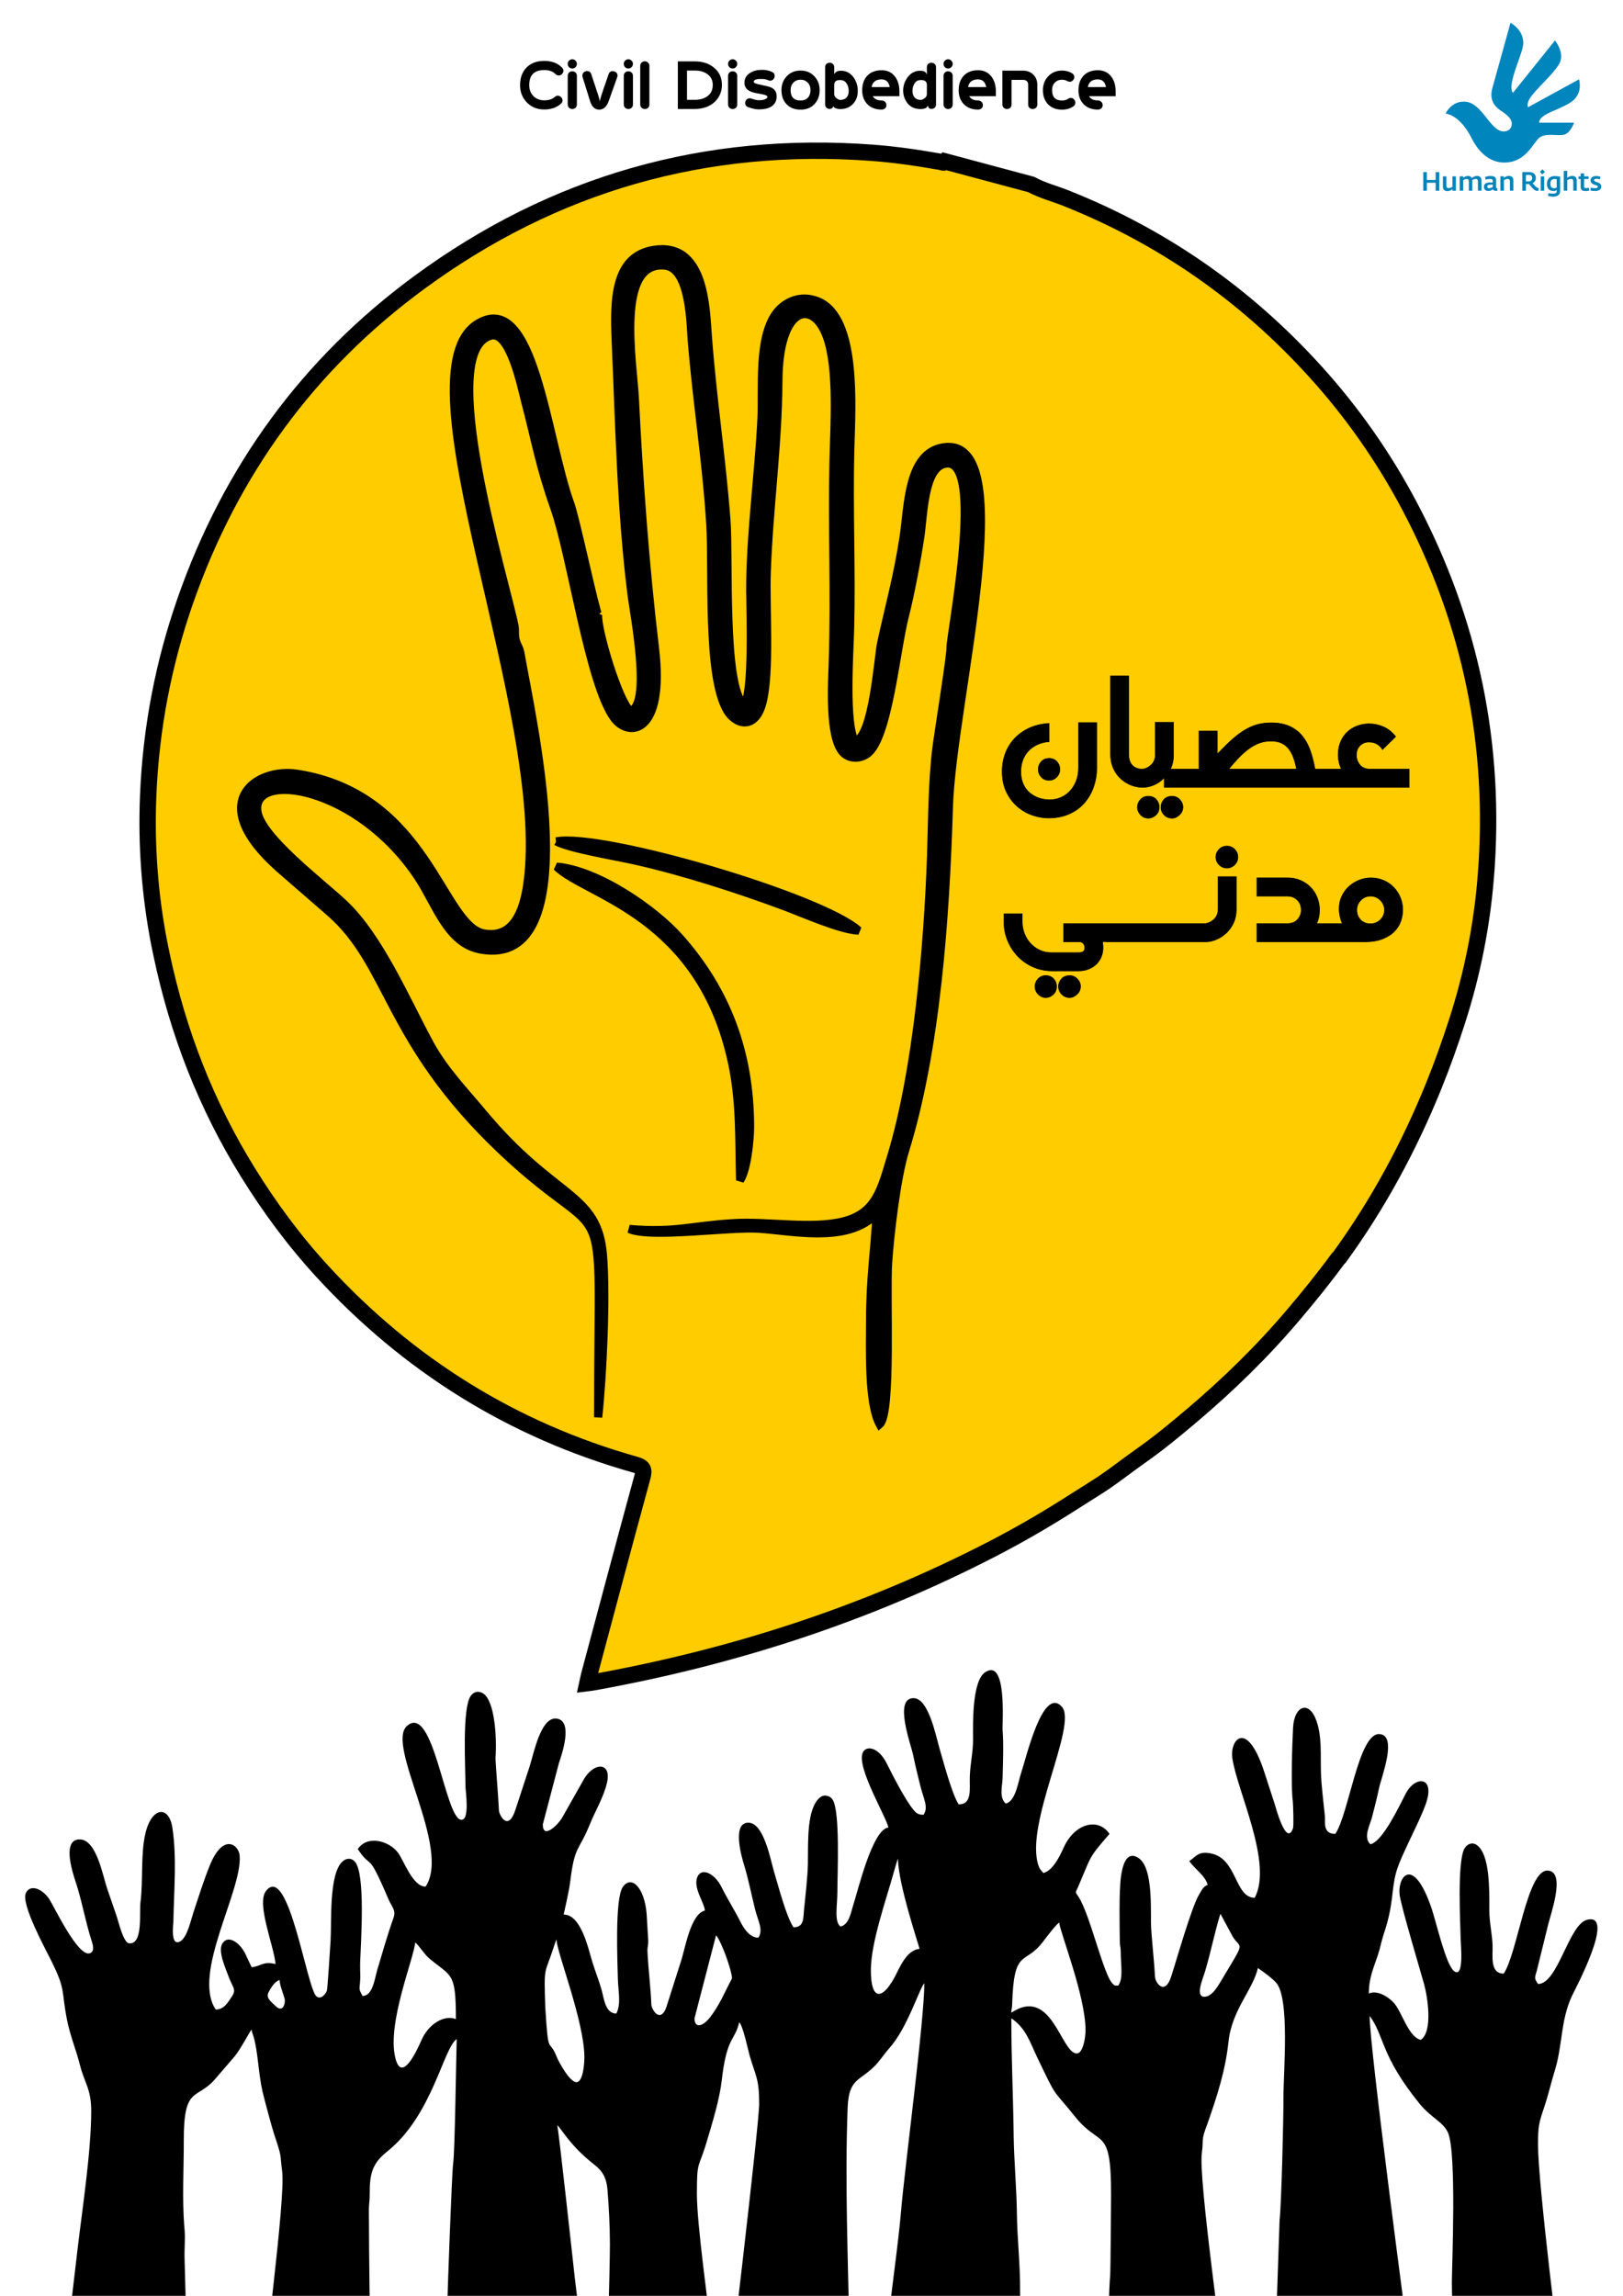 <?xml version="1.0" encoding="UTF-8" standalone="no"?>
<!-- Created with Inkscape (http://www.inkscape.org/) -->

<svg
   xmlns:dc="http://purl.org/dc/elements/1.1/"
   xmlns:cc="http://creativecommons.org/ns#"
   xmlns:rdf="http://www.w3.org/1999/02/22-rdf-syntax-ns#"
   xmlns:svg="http://www.w3.org/2000/svg"
   xmlns="http://www.w3.org/2000/svg"
   xmlns:sodipodi="http://sodipodi.sourceforge.net/DTD/sodipodi-0.dtd"
   xmlns:inkscape="http://www.inkscape.org/namespaces/inkscape"
   version="1.1"
   id="svg18"
   xml:space="preserve"
   width="793.701"
   height="1122.52"
   viewBox="0 0 793.701 1122.52"
   sodipodi:docname="Civil Disobedience.svg"
   inkscape:version="0.92.2 (5c3e80d, 2017-08-06)"><defs
     id="defs22"><linearGradient
       id="a"
       gradientUnits="userSpaceOnUse"
       x1="-967.007"
       y1="1120.174"
       x2="-967.007"
       y2="1304.203"
       gradientTransform="matrix(3.114,0,0,3.114,2789.178,-3349.906)"><stop
         offset="0"
         stop-color="#67974a"
         id="stop2" /><stop
         offset=".495"
         stop-color="#82b750"
         id="stop4" /></linearGradient><path
       d="M125.177 157h367.289v382.594H125.177z"
       id="a-0" /></defs><sodipodi:namedview
     pagecolor="#ffffff"
     bordercolor="#666666"
     borderopacity="1"
     objecttolerance="10"
     gridtolerance="10"
     guidetolerance="10"
     inkscape:pageopacity="0"
     inkscape:pageshadow="2"
     inkscape:window-width="1680"
     inkscape:window-height="987"
     id="namedview20"
     showgrid="false"
     inkscape:zoom="0.59465222"
     inkscape:cx="199.75061"
     inkscape:cy="735.15411"
     inkscape:window-x="1912"
     inkscape:window-y="25"
     inkscape:window-maximized="1"
     inkscape:current-layer="g26" /><path
     d="m 409.113,440.64 h 25.385 v 25.385 h -25.385 z m -7.253,-21.758 h 3.626 v 3.626 h -3.626 v 3.626 h 3.626 v 3.626 h 3.626 v -7.253 h 3.626 v -7.253 h -3.626 v -3.626 h 3.626 v -3.626 h 3.626 v 3.626 h 3.626 v 7.253 h -3.626 v 3.626 h 7.253 v 3.626 h 3.627 v 3.626 h 3.626 v -3.626 h 3.624 v 7.253 h -3.624 v 3.626 h -7.253 v -3.626 h -3.626 v 3.626 h -10.879 v -3.626 h -3.626 v -3.626 h -3.626 v -3.626 h -3.626 v -3.626 h 3.626 v -3.626 h -7.253 v 7.253 h -3.627 v 3.626 H 380.101 v 3.626 h 7.253 v 3.626 h 3.626 v -3.626 h 3.627 v -3.626 h 3.626 v 7.253 h 7.253 v 14.506 h -3.626 v 3.626 h 3.626 v 3.626 h -3.626 v 3.626 h 3.626 v 3.626 h -7.253 v -7.253 h 3.626 v -3.626 h -3.626 v -3.626 h 3.626 v -3.626 h -3.626 v -3.626 -3.626 h 3.626 v 3.626 h -3.626 -3.626 v -3.626 h -3.627 v 10.879 h 3.627 v 14.506 h -3.627 v -3.626 h -3.626 v -7.253 h 3.626 v -3.626 h -3.626 v -14.506 h -7.253 v -3.626 h -7.253 v 3.626 h -3.626 v -3.626 h -3.626 v 3.626 h -7.253 v -10.879 h 7.253 v -3.626 h 3.626 v -3.626 h 14.506 v 3.626 3.626 h -3.626 v -3.626 h 3.626 3.626 v 3.626 h 3.626 v -7.253 h -3.626 v -7.253 h 3.626 v -7.253 h -3.626 v -3.626 h 3.626 v -3.626 h -3.626 v -7.25 h 3.626 v 7.25 h 3.627 v -3.624 h 3.626 v -3.626 h 3.626 v 7.25 h 3.626 v -3.624 h 3.626 v -3.626 h 7.253 v 3.626 h 3.626 v -3.626 h 3.626 v 3.626 h -3.626 v 3.624 h 7.253 v 3.626 h 3.626 v -3.626 h 3.624 v 7.253 h -3.624 v 3.626 h 3.624 v 3.626 h -3.624 v 3.626 h -3.626 v 3.626 h 7.25 v 3.626 h -7.25 v -3.626 h -3.627 v -7.253 h 7.253 v -3.626 h -3.626 v -7.253 h -7.253 v 3.626 h -7.253 v -3.626 h -3.626 v 7.253 h -3.626 v 3.626 h -10.879 v 3.626 h 7.253 z m 25.385,-29.009 h 3.626 v 3.626 h -3.626 z m -18.132,43.515 h 3.626 v -3.626 h -3.626 z m -39.891,-10.879 v 3.626 h -3.626 v 3.626 h 10.879 v -3.626 h -3.626 v -3.626 z m 32.638,-25.385 h -7.253 v 3.626 h 3.626 v 3.626 3.626 h -3.626 v -3.626 h 3.626 3.626 v 3.626 h 3.626 v -7.253 h -3.626 z m 21.758,36.264 h 3.627 v -3.626 h -3.627 z m -58.023,-3.626 h -3.626 v 3.626 h 3.626 z m 43.517,-32.638 h 3.626 v -3.626 h -3.626 z m 3.626,3.626 h 3.626 v -3.626 h -3.626 z m -47.143,-3.626 h 10.879 v 10.879 h -10.879 z m 50.77,50.77 h 10.879 v 10.879 h -10.879 z m -50.77,0 h 10.879 v 10.879 h -10.879 z m 50.77,-21.758 h 3.626 v 3.626 h -3.626 z m -58.023,-36.262 h 25.385 v 25.385 h -25.385 z m 3.626,3.626 h 18.132 v 18.132 h -18.132 z m -3.626,47.141 h 25.385 v 25.385 h -25.385 z m 3.626,3.626 h 18.132 v 18.132 h -18.132 z m 50.77,0 h 18.132 v 18.132 h -18.132 z"
     style="display:inline;fill:none;fill-opacity:1;fill-rule:evenodd;stroke:none;stroke-width:2.313"
     id="path20"
     inkscape:connector-curvature="0"
     inkscape:label="QR-code" /><g
     id="g26"
     inkscape:groupmode="layer"
     inkscape:label="Civil Disobedience"
     transform="matrix(1.333,0,0,-1.333,0,1122.52)"><path
       d="m 271.186,100.318 c -1.633,-7.012 -4.555,-5.012 -6.416,-21.401 -0.783,-6.892 -3.437,-15.437 -5.48,-22.336 -3.062,-10.336 -3.621,-6.477 -3.621,-19.218 0,-11.341 4.112,-39.674 5.571,-53.869 0.385,-3.744 3.167,-30.596 4.091,-31.924 1.808,15.976 13.175,111.056 13.183,118.876 0.01,9.12 -1.246,10.024 -3.488,17.607 -0.428,1.447 -2.496,11.28 -3.84,12.264 z m -103.932,1.171 c 0,17.495 -1.586,15.393 -9.87,22.338 -1.663,1.394 -3.883,4.982 -5.062,5.772 -0.491,-5.902 -10.337,-29.466 -7.329,-42.175 2.335,-9.864 8.017,2.698 9.675,6.449 2.527,5.717 8.156,9.336 12.585,7.617 z m 335.217,1.171 z M 395.026,88.899 c 2.3,0 3.22,5.773 3.22,8.492 0,12.646 -9.362,35.933 -9.661,39.529 -1.24,-0.83 -4.708,-5.387 -5.771,-6.819 -6.885,-9.285 -10.86,-1.907 -11.493,-23.35 -0.044,-1.476 -0.302,-1.465 -0.302,-2.919 14.869,9.958 18.227,-14.933 24.007,-14.933 z m -183.564,-10.541 c 2.393,0 2.928,6.537 2.928,9.077 0,13.287 -10.139,38.478 -10.247,43.336 -0.152,-0.24 -0.641,-1.787 -0.765,-2.163 -3.71,-11.524 -3.831,-6.884 -3.334,-22.727 1.159,-18.803 1.253,-10.889 4.141,-18.112 0.881,-2.203 4.896,-9.412 7.277,-9.412 z M 102.552,115.837 c -1.686,-0.45 -3.209,-2.925 -4.025,-4.491 -1.116,-2.141 1.001,-3.479 2.478,-4.964 2.931,-2.948 3.756,1.19 3.434,2.534 -0.614,2.297 -1.686,4.503 -1.887,6.92 z m 165.998,0.586 c 0,2.655 -3.784,13.428 -5.855,15.812 l -7.905,-30.452 c 0,-3.526 2.79,-3.372 5.736,0.412 3.483,4.473 5.377,9.294 8.024,14.229 z m 60.896,43.922 c -0.269,-0.424 -1.299,-4.093 -1.463,-4.686 -2.918,-10.561 -8.491,-26.041 -8.491,-36.307 0,-10.744 3.918,-11.151 8.586,-2.731 1.688,3.045 4.283,10.222 9.273,10.637 -0.06,0.725 -7.905,23.89 -7.905,33.088 z m 118.277,-20.204 c -2.323,-7.619 -3.243,-13.033 -5.596,-21.048 -0.806,-2.747 -3.807,-9.404 -0.259,-9.404 2.816,0 5.061,4.09 6.349,6.241 9.026,15.078 7.028,10.911 4.019,15.841 z m 54.748,-37.48 c 0,-11.543 13.014,-109.721 16.271,-133.938 0.481,-3.424 2.466,-16.05 2.466,-19.202 h -53.869 c 0,11.617 0.432,22.221 0.574,33.685 l 1.518,44.453 c 0.712,6.347 1.453,37.887 1.419,44.552 -0.05,9.807 2.497,37.38 -2.844,42.83 -1.964,2.005 -4.211,3.558 -6.523,5.189 -1.882,-8.08 -9.541,-15.339 -10.784,-26.988 -1.152,-10.799 -4.259,-20.17 -7.785,-30.279 -2.469,-6.433 -1.246,-5.044 -2.005,-10.586 -1.288,-9.399 7.731,-72.336 9.767,-91.41 0.319,-3.447 1.36,-7.959 1.438,-11.446 h -46.55 c 0,11.554 0.852,23.391 0.868,34.855 0.006,4.13 0.522,19.989 0.846,22.872 0.149,1.325 0.33,26.804 0.336,29.532 0.059,25.761 -3.925,17.4 -13.082,28.787 -8.988,11.176 -6.485,6.205 -13.954,21.767 -2.735,5.7 -4.149,10.826 -9.56,14.449 -0.002,-14.384 0.692,-28.883 0.867,-43.055 0.111,-8.954 1.067,-19.264 1.176,-28.398 0.112,-9.383 1.229,-18.699 1.174,-28.107 -0.028,-4.698 0.491,-9.48 0.583,-14.351 0.24,-12.796 1.178,-25.547 1.178,-38.351 h -55.04 c 0.13,5.831 4.097,31.684 4.95,40.727 1.308,13.854 3.526,27.508 4.703,41.268 1.362,15.927 8.498,69.627 8.498,83.15 -1.96,-2.255 -6.184,-16.36 -12.806,-23.793 -1.955,-2.194 -3.477,-4.669 -5.559,-6.738 -5.436,-5.401 -9.194,-4.45 -9.749,-14.553 -1.1,-27.892 0.158,-55.867 0.606,-83.741 0.043,-3.493 -0.371,-9.024 0.068,-12.23 l 0.506,-24.09 h -83.731 c -8.537,0 -5.773,-1.663 -5.857,14.643 -0.034,6.567 0.613,13.613 0.588,20.201 -0.014,3.72 -0.38,10.608 0.123,13.932 0.135,0.894 0.473,17.699 0.464,20.619 -0.019,6.531 -0.381,13.649 -0.887,19.906 -0.37,4.574 -1.925,7.026 -4.797,9.257 -9.122,7.087 -12.134,13.363 -13.641,14.467 0.662,-2.842 5.754,-49.999 6.493,-56.461 1.071,-9.369 6.682,-50.601 6.682,-56.565 h -55.04 c 0.224,10.543 0.854,21.155 0.868,31.634 0.006,4.443 0.508,8.989 0.595,13.46 0.108,5.53 1.718,50.688 2.219,54 0.637,4.208 1.104,39.676 1.295,45.555 -4.92,-3.295 -8.943,-28.051 -25.509,-41.248 -5.432,-4.327 -6.479,-8.059 -6.405,-15.847 0.021,-2.243 -0.297,-3.303 -0.3,-5.264 0.053,-20.575 0.306,-39.827 0.898,-60.319 0.11,-3.672 -0.129,-7.474 -0.019,-11.146 0.097,-3.246 0.302,-7.371 0.302,-10.825 l -39.529,-0.005 c -4.543,-0.052 -2.49,0.359 -1.776,9.107 1.12,13.725 9.63,77.324 8.302,87.02 -0.928,6.778 0.176,4.37 -2.971,13.718 -0.825,2.451 -3.711,13.294 -4.255,15.655 -1.502,6.521 -1.62,14.354 -3.221,19.911 -0.309,1.072 -0.665,1.639 -0.758,2.756 -0.429,-0.314 -4.203,-7.474 -6.237,-9.866 l -7.584,-8.812 c -6.611,-7.13 -11.109,-2.208 -11.064,-22.022 0.024,-10.643 -0.64,-21.342 0.213,-31.997 0.419,-3.057 -0.028,-7.768 0.07,-11.056 l 1.138,-42.784 c 0.27,-3.897 0.191,-16.31 0.336,-21.625 -2.364,0 -47.328,-0.34 -48.552,0.05 -0.928,0.296 -0.38,1.647 -0.257,2.492 2.965,20.352 5.616,44.24 8.09,65.122 1.821,15.375 4.998,35.881 5.002,50.632 0.002,8.099 -2.492,10.279 -4.161,16.921 -1.396,5.555 -3.538,10.568 -4.698,16.384 -2.217,11.123 -0.331,10.843 -5.878,21.939 -1.981,4.045 -11.101,20.613 -9.249,24.67 1.409,3.087 5.533,2.068 8.476,-2.018 1.937,-2.993 10.463,-21.094 14.82,-20.107 2.09,0.473 1.322,3.098 0.877,4.472 -2.353,7.257 -3.596,14.887 -6.006,22.106 -1.261,3.776 -4.869,15.416 1.714,15.222 6.035,-0.178 8.338,-13.226 9.919,-17.933 1.203,-3.58 2.421,-6.942 3.59,-10.464 0.654,-1.97 2.313,-9.104 4.354,-9.7 5.386,-0.709 3.82,11.231 4.308,15.017 1.035,8.029 0.011,17.864 1.837,25.395 2.388,9.849 8.666,10.089 9.877,1.965 1.662,-11.148 0.577,-22.628 0.377,-33.889 0.008,-1.37 -1.272,-9.843 2.484,-7.793 2.561,1.397 3.922,7.831 4.87,10.685 1.886,5.679 3.787,11.793 6.067,17.357 4.813,11.748 10.526,7.472 10.875,3.472 1.119,-12.807 -17.619,-43.317 -8.784,-56.513 3.103,0 4.456,2.588 5.981,4.857 1.763,2.623 0.108,3.367 -1.406,7.625 -0.996,2.802 -3.846,8.933 -2.139,11.729 2.026,3.319 6.266,0.505 8.405,-3.705 l 2.333,-4.986 c 3.37,0.28 3.99,2.288 8.783,1.171 -0.547,6.574 -7.192,22.253 -3.452,26.877 8.29,10.25 14.939,-36.056 18.501,-38.789 1.544,-1.185 3.259,0.753 3.785,2.152 0.239,0.635 1.194,15.737 1.367,18.544 0.397,6.439 -0.674,24.209 4.304,28.783 1.381,1.268 3.217,1.499 4.572,0.005 3.932,-4.337 2.287,-28.44 1.947,-37.27 -0.064,-2.135 0.173,-4.654 -0.007,-6.73 -0.275,-3.166 -0.466,-2.713 0.894,-5.285 3.706,0 4.432,6.173 5.393,9.539 1.877,6.273 3.738,12.863 5.923,18.974 1.086,3.039 -0.548,4.041 -1.739,6.832 -8.044,18.851 -5.901,10.418 -11.333,18.532 3.553,5.306 11.521,2.989 14.77,-1.332 2.171,-2.887 5.342,-12.43 10.115,-12.43 9.523,14.224 -14.758,51.94 -6.818,58.939 9.628,8.488 13.84,-32.926 19.64,-34.375 3.606,-0.901 1.806,10.827 1.813,12.033 0.037,6.47 -1.31,28.513 1.874,33.27 1.056,1.578 2.927,2.158 4.755,0.884 4.079,-2.844 4.928,-15.908 4.392,-23.471 0.013,-2.476 1.031,-14.142 1.263,-19.481 0.052,-1.211 3.256,-8.066 6.054,0.419 l 5.201,15.881 c 1.44,4.314 4.147,19.146 10.438,17.429 5.223,-1.425 1.629,-12.317 0.319,-16.182 l -5.919,-22.516 c -0.029,-5.764 5.614,-0.002 6.931,2.178 l 7.728,13.645 c 3.64,7.091 10.761,7.41 8.856,-0.658 -1.266,-5.362 -4.234,-10.116 -6.258,-15.117 -4.133,-10.208 -5.566,-7.503 -7.225,-21.177 -0.433,-3.572 -2.393,-11.919 -2.396,-11.951 6.412,0 8.988,-12.366 10.503,-17.313 1.073,-3.508 2.409,-6.748 3.427,-10.335 0.863,-3.043 1.3,-8.661 5.393,-8.661 1.854,3.505 0.664,8.491 0.576,12.581 -0.126,5.853 -1.219,29.68 1.843,33.899 3.243,4.47 7.917,-0.443 8.699,-9.886 l 0.6,-9.955 c 0.005,-1.643 -0.302,-2.315 -0.302,-3.507 0.304,-6.794 1.151,-13.048 1.45,-19.927 0.078,-1.789 3.684,-7.735 5.935,0.539 l 4.953,15.543 c 1.463,4.347 3.473,17.258 8.744,18.486 -0.251,3.02 -4.314,8.257 -2.824,12.18 1.435,3.781 6.36,1.571 8.878,-3.49 2.26,-4.542 4.776,-8.428 7.022,-12.888 1.221,-2.425 3.401,-5.758 6.54,-5.758 1.938,2.895 -0.18,6.25 -1.23,10.482 -1.32,5.317 -2.41,10.995 -4.077,16.419 -1.168,3.804 -4.245,15.522 1.781,15.279 5.585,-0.225 8.002,-13.698 9.274,-17.985 1.589,-5.175 4.421,-16.337 7.134,-20.389 4.048,0 3.555,3.582 3.886,6.655 0.439,4.076 1.347,12.539 1.395,16.466 0.11,8.922 -0.412,20.16 4.293,24.402 1.572,1.418 3.842,0.79 4.778,-0.667 2.822,-4.396 1.75,-27.027 1.75,-33.972 3e-4,-4.678 -1.25,-10.97 1.171,-12.591 3.247,0.757 3.815,5.361 4.87,8.599 1.553,4.769 6.912,27.228 12.696,27.709 -1.007,4.323 -11.62,21.891 -9.479,27.342 1.141,2.904 5.801,2.337 8.895,-3.914 2.176,-4.397 6.751,-13.293 9.742,-16.902 1.093,-1.319 1.788,-1.84 3.723,-1.84 1.881,2.81 0.066,5.591 -1.23,10.775 -0.902,3.609 -1.798,7.264 -2.597,11.165 -0.767,3.746 -7.304,21.12 0.301,20.826 5.289,-0.205 7.948,-13.325 9.317,-18.233 1.42,-4.795 4.664,-17.102 7.09,-20.726 5.035,0 3.95,5.563 4.089,10.258 0.133,4.488 1.206,8.924 1.188,13.453 -0.024,5.924 -0.424,21.596 4.497,24.788 8.085,5.245 6.157,-18.988 6.344,-21.252 0.4,-4.832 0.156,-12.199 -0.006,-17.593 -0.085,-2.841 -1.349,-7.178 1.162,-9.361 3.639,0.848 4.552,7.98 5.598,11.091 1.994,5.926 7.989,32.119 14.983,24.427 5.929,-6.521 -13.851,-43.175 -8.55,-58.329 0.539,-1.54 0.983,-1.549 1.729,-2.663 3.46,0.806 6.08,6.192 7.444,9.245 4.009,8.975 12.731,11.263 16.855,5.103 -8.042,-9.253 -6.482,-7.817 -11.547,-19.491 -0.996,-2.296 -1.133,-1.567 0.183,-3.584 4.302,-6.593 9.169,-28.822 12.58,-31.927 0.819,-0.745 0.552,-0.632 2.003,-0.632 1.868,2.79 0.964,6.621 0.89,12.602 -0.02,1.579 -0.27,1.726 -0.314,3.2 -0.075,4.954 -0.351,18.886 0.419,24.196 0.461,3.173 1.688,9.793 6.332,6.86 4.901,-3.096 4.655,-15.365 4.667,-23.736 0.005,-3.779 1.251,-14.603 1.455,-19.627 0.043,-2.557 3.626,-7.292 5.914,-0.314 1.992,6.075 7.534,25.692 10.259,30.147 0.826,1.35 1.528,3.127 3.168,3.565 -0.798,3.426 -4.805,5.905 -6.733,8.785 2.644,1.771 3.276,3.654 7.798,2.822 9.859,-1.815 8.78,-16.291 16.209,-16.291 6.746,12.751 -6.495,39.18 -8.217,51.224 -0.977,6.838 5.302,14.342 11.62,-4.777 l 3.879,-11.932 c 0.366,-1.111 4.274,-16.029 6.757,-9.022 0.316,0.89 0.047,9.033 -0.066,9.858 -0.757,5.525 -0.221,20.986 0.088,27.011 0.415,8.097 5.822,10.188 8.525,2.686 2.135,-5.923 1.511,-12.58 1.704,-19.085 0.145,-4.879 0.942,-10.885 1.431,-15.845 0.242,-2.161 -0.946,-6.692 3.849,-6.692 4.979,7.437 8.507,36.894 16.094,36.621 6.919,-0.249 0.767,-15.923 -0.065,-19.857 -0.74,-3.499 -1.667,-7.196 -2.563,-10.613 -0.806,-3.073 -3.353,-7.471 -0.584,-9.957 4.587,1.069 10.785,14.498 12.88,18.449 3.533,6.926 11.023,6.54 7.435,-3.63 -2.533,-7.177 -9.253,-19.075 -10.891,-25.123 -1.858,-6.862 -0.799,-11.458 -4.559,-22.671 -0.807,-2.408 -1.211,-4.737 -1.97,-7.107 -1.7,-5.31 -3.479,-8.636 -3.479,-14.674 3.046,1.462 7.348,-1.284 9.308,-3.574 2.906,-3.395 5.241,-12.365 9.721,-13.409 4.613,3.09 2.443,16.172 1.208,20.534 -1.713,6.051 -8.03,27.266 -8.867,32.126 -1.214,7.05 4.873,15.688 11.721,-4.675 1.566,-4.657 5.146,-20.309 8.082,-22.695 3.919,-3.183 2.508,9.937 2.493,11.898 -0.033,4.528 -1.405,28.352 1.461,33.09 0.962,1.59 2.944,2.502 4.772,0.961 4.415,-3.723 4.334,-15.432 4.3,-23.81 -0.018,-4.38 1.062,-8.575 1.188,-12.868 0.108,-3.702 -1.045,-10.258 4.089,-10.258 5.075,7.58 8.565,38.063 16.094,37.792 7.068,-0.255 0.756,-16.898 0.033,-20.54 l -3.997,-16.207 c -0.776,-2.686 -0.989,-2.687 0.46,-4.851 7.341,0 11.219,21.911 18.037,23.568 10.619,2.58 -4.463,-25.509 -5.644,-28.056 -4.135,-8.917 -3.392,-18.077 -6.208,-27.171 -1.338,-4.319 -2.42,-9.021 -3.805,-13.178 -2.129,-6.389 -2.379,-7.142 -2.379,-14.31 0,-13.669 7.593,-75.438 10.663,-97.968 0.364,-2.677 0.755,-4.871 0.755,-7.737 -4.681,0 -40.062,-0.32 -42.774,-0.03 -2.111,0.227 -0.834,3.117 -0.846,5.591 -0.021,8.078 -0.046,28.023 0.568,35.447 0.346,4.18 0.016,9.976 0.015,14.332 0.069,7.38 1.742,47.399 -1.369,54.85 -1.708,4.088 -6.18,5.439 -10.542,10.831 -14.366,17.759 -12.766,24.741 -18.244,32.117"
       style="fill:#000000;fill-opacity:1;fill-rule:evenodd;stroke:none"
       id="path42"
       inkscape:connector-curvature="0" /><g
       id="g32"
       style="display:inline"
       transform="translate(0,-0.892)"><path
         d="m 545.09,521.338 c 3.872,48.058 -5.465,93.443 -28,136.077 -9.475,17.935 -21.178,34.602 -34.831,49.604 -25.502,28.06 -55.811,49.188 -91.054,63.238 -4.296,1.715 -8.814,2.852 -12.909,5.068 l -31.401,8.414 c -0.552,-0.7 -1.202,-0.216 -1.794,-0.116 -8.277,1.454 -16.57,2.689 -24.956,3.315 -61.277,4.58 -116.841,-11.221 -166.303,-47.54 -40.682,-29.867 -69.165,-69.003 -85.829,-116.684 -8.053,-22.981 -12.65,-47.031 -13.64,-71.362 -0.779,-18.153 0.564,-36.334 4.003,-54.176 0.316,-1.529 0.622,-3.056 0.95,-4.588 5.981,-28.323 16.313,-54.905 31.581,-79.562 8.038,-12.98 17.074,-25.196 27.391,-36.423 31.616,-34.386 69.802,-58.207 114.825,-70.878 2.763,-0.782 3.335,-1.667 2.558,-4.496 -6.605,-24.145 -13.03,-48.341 -19.504,-72.525 -0.249,-0.939 -0.427,-1.894 -0.686,-3.076 0.868,0.109 1.406,0.158 1.938,0.254 51.13,9.168 100.052,24.956 146.281,48.791 9.194,4.749 18.181,9.888 26.937,15.402 3.755,2.356 7.501,4.773 11.262,7.125 5.805,3.616 11.154,7.96 16.769,11.901 6.482,4.543 12.561,9.592 18.591,14.695 13.329,11.278 25.79,23.431 37.101,36.766 5.72,6.74 11.282,13.587 16.492,20.725 0.143,0.123 0.316,0.218 0.426,0.363 14.228,19.555 25.649,40.676 34.712,63.056 3.159,7.794 5.979,15.734 8.561,23.731 5.543,17.167 9.076,34.919 10.528,52.9 z"
         id="path7"
         inkscape:connector-curvature="0"
         style="display:inline;fill:#ffcc00;stroke:#000000;stroke-width:6;stroke-miterlimit:2.613;stroke-dasharray:none;stroke-opacity:1"
         sodipodi:nodetypes="ccccccccccccccccccccccccccccccc" /><path
         d="m 492.434,504.222 c -0.384,0.912 -0.672,1.824 -0.864,2.736 -0.192,0.912 -0.288,1.776 -0.288,2.592 0,1.776 0.348,3.383 1.044,4.823 0.696,1.44 1.608,2.64 2.712,3.6 1.104,0.96 2.352,1.704 3.72,2.232 1.368,0.528 2.736,0.792 4.08,0.792 1.728,0 3.324,-0.312 4.764,-0.936 1.452,-0.624 2.688,-1.476 3.72,-2.556 1.032,-1.08 1.848,-2.328 2.424,-3.744 0.576,-1.416 0.864,-2.916 0.864,-4.499 0,-1.296 -0.216,-2.628 -0.648,-3.996 -0.432,-1.368 -1.2,-2.628 -2.28,-3.78 -1.08,-1.152 -2.532,-2.1 -4.368,-2.844 -1.824,-0.744 -4.139,-1.116 -6.935,-1.116 h -39.26 v 6.696 h 11.087 c 1.68,0 2.964,0.504 3.852,1.524 0.888,1.008 1.332,2.172 1.332,3.48 0,0.576 -0.096,1.176 -0.288,1.776 -0.192,0.6 -0.504,1.152 -0.936,1.632 -0.432,0.48 -0.972,0.888 -1.62,1.2 -0.648,0.312 -1.428,0.468 -2.34,0.468 h -11.087 v 6.696 h 11.231 c 1.728,0 3.312,-0.312 4.752,-0.936 1.44,-0.624 2.676,-1.464 3.708,-2.52 1.032,-1.056 1.836,-2.304 2.412,-3.744 0.576,-1.44 0.864,-2.975 0.864,-4.607 0,-1.872 -0.36,-3.528 -1.08,-4.967 z m -99.998,-19.078 c 1.104,0 2.04,-0.408 2.808,-1.224 0.768,-0.816 1.152,-1.728 1.152,-2.736 0,-1.152 -0.432,-2.124 -1.296,-2.916 -0.864,-0.792 -1.752,-1.188 -2.664,-1.188 -1.152,0 -2.124,0.396 -2.916,1.188 -0.792,0.792 -1.188,1.764 -1.188,2.916 0,1.008 0.36,1.92 1.08,2.736 0.72,0.816 1.728,1.224 3.024,1.224 z m -8.747,0 c 1.188,0 2.136,-0.396 2.856,-1.188 0.708,-0.792 1.068,-1.716 1.068,-2.772 0,-1.248 -0.42,-2.244 -1.248,-2.988 -0.828,-0.744 -1.728,-1.116 -2.676,-1.116 -1.092,0 -2.028,0.408 -2.82,1.224 -0.78,0.816 -1.176,1.776 -1.176,2.88 0,0.96 0.36,1.86 1.068,2.7 0.72,0.84 1.692,1.26 2.928,1.26 z m -8.675,19.93 c 0,-1.644 0.276,-3.156 0.828,-4.56 0.552,-1.404 1.32,-2.616 2.304,-3.659 0.984,-1.032 2.112,-1.836 3.384,-2.424 1.272,-0.576 2.628,-0.864 4.067,-0.864 h 10.151 c 1.488,0 2.232,0.564 2.232,1.692 0,0.732 -0.192,1.296 -0.576,1.68 -0.384,0.396 -0.84,0.588 -1.368,0.588 h -5.831 v 6.696 h 15.982 0.072 35.925 c 1.2,0.144 2.28,0.684 3.24,1.62 0.96,0.936 1.44,2.1 1.44,3.492 v 12.095 h 6.695 v -12.095 c 0,-1.776 -0.336,-3.384 -1.008,-4.824 -0.672,-1.44 -1.548,-2.676 -2.628,-3.708 -1.08,-1.032 -2.304,-1.836 -3.671,-2.412 -1.368,-0.576 -2.724,-0.864 -4.068,-0.864 h -35.997 c -0.227,0 -0.438,0.024 -0.633,0.072 h -1.095 c 0.144,-0.72 0.216,-1.44 0.216,-2.16 0,-1.2 -0.216,-2.328 -0.648,-3.384 -0.432,-1.056 -1.044,-1.968 -1.836,-2.736 -0.792,-0.768 -1.752,-1.368 -2.856,-1.8 -1.104,-0.432 -2.304,-0.648 -3.6,-0.648 h -9.599 c -2.7,0 -5.147,0.516 -7.355,1.548 -2.22,1.032 -4.092,2.388 -5.628,4.068 -1.536,1.68 -2.736,3.587 -3.576,5.723 -0.84,2.136 -1.26,4.308 -1.26,6.515 v 3.096 h 6.695 z m 75.089,19.522 c -1.104,0 -2.052,0.396 -2.844,1.188 -0.792,0.792 -1.188,1.74 -1.188,2.844 0,1.104 0.396,2.052 1.188,2.844 0.792,0.792 1.74,1.188 2.844,1.188 1.104,0 2.052,-0.396 2.844,-1.188 0.792,-0.792 1.188,-1.74 1.188,-2.844 0,-1.104 -0.396,-2.052 -1.188,-2.844 -0.792,-0.792 -1.74,-1.188 -2.844,-1.188 z m 47.659,-15.406 c 0,-1.392 0.456,-2.58 1.368,-3.564 0.912,-0.984 2.136,-1.476 3.671,-1.476 1.392,0 2.592,0.492 3.6,1.476 1.008,0.984 1.512,2.172 1.512,3.564 0,1.392 -0.504,2.592 -1.512,3.599 -1.008,1.008 -2.208,1.512 -3.6,1.512 -1.392,0 -2.579,-0.504 -3.563,-1.512 -0.984,-1.008 -1.476,-2.208 -1.476,-3.599 z"
         style="fill:#000000;fill-opacity:1;fill-rule:nonzero;stroke:#000000;stroke-width:0.216;stroke-linecap:butt;stroke-linejoin:miter;stroke-miterlimit:2.613;stroke-dasharray:none;stroke-opacity:1"
         id="path36"
         inkscape:connector-curvature="0" /><path
         d="m 427.101,554.175 v 3.528 c -1.152,-1.2 -2.412,-2.088 -3.804,-2.664 -1.376,-0.574 -2.764,-0.862 -4.152,-0.864 h -10e-4 -0.011 c -0.069,0 -0.137,0.003 -0.203,0.008 -1.644,0.07 -3.144,0.416 -4.501,1.036 -1.416,0.648 -2.651,1.512 -3.707,2.592 -1.056,1.08 -1.872,2.352 -2.448,3.815 -0.576,1.464 -0.864,3.06 -0.864,4.788 v 28.653 h 6.695 v -29.013 c 0,-1.584 0.444,-2.844 1.32,-3.78 0.876,-0.936 2.111,-1.404 3.72,-1.404 1.2,0.144 2.28,0.684 3.24,1.62 0.96,0.936 1.44,2.1 1.44,3.492 v 12.095 h 6.695 v -12.095 c 0,-1.872 -0.384,-3.576 -1.14,-5.111 h 10.499 v 13.967 h 6.695 v -8.423 l 2.232,2.232 c 1.68,1.728 3.252,3.18 4.716,4.356 1.464,1.176 2.892,2.124 4.284,2.844 1.392,0.72 2.784,1.236 4.175,1.548 1.392,0.312 2.856,0.468 4.392,0.468 2.64,0 4.895,-0.432 6.767,-1.296 1.872,-0.864 3.42,-2.052 4.644,-3.564 1.224,-1.512 2.196,-3.3 2.916,-5.364 0.72,-2.064 1.296,-4.319 1.728,-6.767 h 9.707 c -0.384,0.768 -0.672,1.596 -0.888,2.507 -0.216,0.912 -0.324,1.812 -0.324,2.724 0,1.86 0.324,3.515 0.96,4.944 0.648,1.44 1.5,2.628 2.568,3.588 1.068,0.96 2.28,1.668 3.648,2.148 1.356,0.48 2.76,0.72 4.199,0.72 1.776,0 3.516,-0.372 5.22,-1.104 1.704,-0.732 3.204,-1.932 4.5,-3.599 l -4.824,-4.728 c -1.104,1.824 -2.784,2.736 -5.04,2.736 -1.248,0 -2.316,-0.432 -3.203,-1.296 -0.888,-0.864 -1.332,-2.016 -1.332,-3.455 0,-1.392 0.432,-2.604 1.296,-3.636 0.864,-1.032 2.136,-1.548 3.815,-1.548 h 14.255 v -6.696 c -29.961,0 -59.922,0 -89.883,0 z m -42.26,2.592 c -1.14,0 -2.076,0.396 -2.82,1.188 -0.732,0.792 -1.104,1.74 -1.104,2.844 0,1.104 0.372,2.052 1.104,2.844 0.744,0.792 1.68,1.188 2.82,1.188 1.188,0 2.148,-0.396 2.892,-1.188 0.732,-0.792 1.104,-1.74 1.104,-2.844 0,-1.104 -0.396,-2.052 -1.176,-2.844 -0.792,-0.792 -1.728,-1.188 -2.82,-1.188 z m 17.53,4.679 c 0,-2.4 -0.372,-4.704 -1.116,-6.911 -0.744,-2.208 -1.836,-4.176 -3.3,-5.903 -1.464,-1.728 -3.324,-3.108 -5.567,-4.14 -2.256,-1.032 -4.883,-1.548 -7.907,-1.548 -1.776,0 -3.648,0.336 -5.639,1.008 -1.992,0.672 -3.804,1.704 -5.46,3.096 -1.656,1.392 -3.012,3.167 -4.092,5.327 -1.08,2.16 -1.62,4.727 -1.62,7.703 0,2.304 0.384,4.487 1.152,6.551 0.768,2.064 1.896,3.887 3.384,5.471 1.488,1.584 3.3,2.868 5.435,3.852 2.136,0.984 4.548,1.548 7.235,1.692 v -6.696 c -1.44,-0.096 -2.796,-0.42 -4.067,-0.972 -1.272,-0.552 -2.376,-1.284 -3.312,-2.22 -0.936,-0.936 -1.668,-2.052 -2.196,-3.372 -0.528,-1.32 -0.792,-2.784 -0.792,-4.415 0,-1.668 0.276,-3.156 0.828,-4.452 0.552,-1.284 1.32,-2.364 2.304,-3.228 0.984,-0.852 2.112,-1.512 3.384,-1.968 1.272,-0.456 2.628,-0.684 4.067,-0.684 1.392,0 2.724,0.264 3.996,0.792 1.272,0.528 2.4,1.308 3.384,2.328 0.984,1.032 1.764,2.28 2.34,3.744 0.576,1.452 0.864,3.119 0.864,4.979 v 16.45 h 6.695 z m 27.645,-10.511 c 1.104,0 2.04,-0.408 2.808,-1.224 0.768,-0.816 1.152,-1.728 1.152,-2.736 0,-1.152 -0.432,-2.124 -1.296,-2.916 -0.864,-0.792 -1.752,-1.188 -2.664,-1.188 -1.152,0 -2.124,0.396 -2.916,1.188 -0.792,0.792 -1.188,1.764 -1.188,2.916 0,1.008 0.36,1.92 1.08,2.736 0.72,0.816 1.728,1.224 3.024,1.224 z m -8.711,0 c 1.2,0 2.16,-0.396 2.88,-1.188 0.72,-0.792 1.08,-1.716 1.08,-2.772 0,-1.248 -0.42,-2.244 -1.26,-2.988 -0.84,-0.744 -1.74,-1.116 -2.7,-1.116 -1.104,0 -2.052,0.408 -2.844,1.224 -0.792,0.816 -1.188,1.776 -1.188,2.88 0,0.96 0.36,1.86 1.08,2.7 0.72,0.84 1.704,1.26 2.952,1.26 z m 44.995,20.23 c -1.488,0 -2.88,-0.228 -4.176,-0.684 -1.296,-0.468 -2.556,-1.128 -3.779,-2.004 -1.224,-0.864 -2.46,-1.944 -3.708,-3.216 -1.248,-1.284 -2.544,-2.748 -3.887,-4.391 h 24.91 c -0.288,1.548 -0.66,2.952 -1.116,4.199 -0.456,1.26 -1.044,2.352 -1.764,3.264 -0.72,0.924 -1.608,1.62 -2.664,2.112 -1.056,0.48 -2.328,0.72 -3.816,0.72 z"
         style="fill:#000000;fill-opacity:1;fill-rule:nonzero;stroke:#000000;stroke-width:0.216;stroke-linecap:butt;stroke-linejoin:miter;stroke-miterlimit:2.613;stroke-dasharray:none;stroke-opacity:1"
         id="path38"
         inkscape:connector-curvature="0" /><path
         d="m 219.427,617.516 c -1.038,1.297 -8.198,35.204 -10.169,40.602 -8.872,24.295 -13.221,78.574 -33.892,66.208 -30.081,-17.995 26.754,-143.517 18.134,-205.411 -1.362,-9.777 -5.018,-20.279 -15.95,-18.316 -15.418,2.767 -20.571,51.228 -68.68,58.598 -14.651,2.244 -33.999,-10.229 -6.511,-34.627 l 18.493,-16.07 c 22.297,-19.281 20.855,-47.277 62.739,-87.125 41.583,-39.562 35.769,-7.568 35.852,-98.232 1.604,14.605 3.036,44.017 1.761,59.427 -1.924,23.238 -17.473,20.225 -43.952,52.019 -6.752,8.106 -14.351,15.931 -19.552,25.485 -8.668,15.922 -18.522,39.27 -31.714,51.582 -8.298,7.743 -30.125,24.251 -31.544,33.615 -2.309,15.231 36.773,9.486 58.972,-24.034 6.736,-10.171 10.755,-24.4 23.038,-26.553 39.926,-6.999 18.538,85.113 14.497,108.577 -0.376,2.181 -1.069,2.64 -1.661,4.578 -0.653,2.136 -0.191,3.521 -0.548,5.627 -3.648,17.771 -29.269,100.783 -8.654,106.412 7.046,1.924 11.308,-19.259 12.603,-24.197 3.955,-15.071 5.224,-23.522 10.665,-38.942 6.31,-17.883 12.745,-64.734 21.97,-77.175 5.295,-7.141 18.736,-6.043 14.949,25.707 -3.611,30.273 -5.842,61.173 -7.389,91.807 -0.641,12.69 -7.232,50.362 11.088,48.491 9.209,-0.94 9.33,-21.359 9.805,-27.282 1.818,-22.649 5.415,-44.812 6.798,-67.41 1.069,-17.462 -1.403,-55.551 6.151,-68.435 3.082,-5.256 10.348,-7.473 13.007,2.901 2.883,11.249 1.108,34.822 1.55,47.705 0.815,23.721 4.139,46.392 4.275,70.263 0.158,27.632 12.737,30.058 17.74,16.291 4.295,-11.817 2.771,-32.66 2.48,-46.039 -0.532,-24.527 0.566,-48.353 -0.251,-73.379 -0.25,-7.644 -1.553,-27.621 3.789,-33.237 2.239,-2.354 6.162,-2.497 8.999,-0.335 7.547,5.75 10.329,37.413 13.542,50.063 2.224,8.757 4.454,20.651 5.801,29.75 1.216,8.207 1.334,25.179 9.225,26.501 14.719,2.467 1.799,-62.431 1.816,-67.68 0.275,-1.615 -4.551,-31.829 -5.129,-36.468 -1.593,-12.78 -1.538,-26.52 -1.985,-39.609 -1.127,-33.005 -5.072,-78.931 -14.63,-110.327 -3.691,-12.123 -5.503,-20.877 -17.709,-23.896 -11.525,-2.85 -27.462,0.122 -39.907,-0.598 -15.784,-0.912 -21.227,-3.567 -38.474,-2.146 7.657,-3.494 36.889,0.868 47.716,0.095 12.456,-0.889 30.39,-4.864 41.133,3.779 0.858,0.69 1.007,1.039 1.886,1.541 -0.773,-13.788 -2.398,-23.553 -2.397,-39.105 0,-10.399 -0.733,-30.018 3.511,-37.945 4.552,3.946 2.303,46.955 3.098,59.196 0.67,10.32 3.127,31.194 6.202,41.149 11.518,37.298 14.873,85.554 16.095,126.191 1.148,38.178 27.181,136.445 -2.094,131.789 -13.006,-2.069 -12.785,-21.506 -14.492,-32.805 -2.162,-14.313 -5.325,-25.505 -8.271,-39.104 -1.087,-5.016 -2.979,-34.402 -9.566,-35.918 -3.844,5.997 -2.046,32.422 -1.814,41.431 0.554,21.434 -0.508,43.712 0.058,65.602 0.4,15.482 2.72,48.182 -11.704,54.297 -6.904,2.926 -12.856,-0.613 -15.645,-4.548 -6.625,-9.348 -4.645,-27.422 -5.245,-38.983 -1.055,-20.335 -4.171,-43.145 -4.091,-62.613 0.028,-6.808 1.175,-38.66 -2.387,-41.848 -7.638,7.364 -5.279,53.325 -6.374,67.878 -1.703,22.628 -5.148,44.942 -6.829,67.673 -0.758,10.248 -1.22,32.76 -17.971,31.582 -16.505,-1.161 -16.444,-18.513 -15.784,-33.77 1.325,-30.651 2,-62.945 5.846,-93.23 0.823,-6.477 7.389,-40.489 -0.53,-42.324 -4.168,3.194 -12.289,29.92 -11.788,35.305 z m -15.343,-83.137 c 4.891,-2.662 22.016,-5.479 28.829,-7.01 18.066,-4.061 37.942,-10.501 55.078,-16.875 6.294,-2.341 20.34,-8.599 27.003,-8.85 -13.581,12.296 -93.735,35.891 -110.911,32.735 z m 67.434,-124.318 c 2.468,3.614 3.669,14.586 3.651,19.848 -0.091,27.071 -8.563,49.617 -25.693,68.98 -9.55,10.795 -30.324,24.947 -45.256,26.209 10.755,-10.634 52.839,-17.551 64.418,-72.194 3.008,-14.195 2.494,-27.967 2.879,-42.843 z"
         style="display:inline;fill:#000000;fill-opacity:1;fill-rule:evenodd;stroke:#000000;stroke-width:3;stroke-linecap:butt;stroke-linejoin:miter;stroke-miterlimit:2.613;stroke-dasharray:none;stroke-opacity:1"
         id="path40"
         inkscape:connector-curvature="0" /></g><g
       aria-label="Civil Disobedience"
       transform="matrix(1,0,0,-1,5.818,0)"
       style="font-style:normal;font-weight:normal;font-size:30px;line-height:1.25;font-family:sans-serif;letter-spacing:0px;word-spacing:0px;fill:#000000;fill-opacity:1;stroke:none;stroke-width:0.75"
       id="text893"><path
         d="m 200.881,-816.16 q 0,0.69 -0.54,1.23 -0.51,0.51 -1.2,0.51 -0.66,0 -1.2,-0.54 -1.38,-1.44 -4.11,-1.44 -5.49,0 -5.49,5.55 0,2.43 1.53,3.99 1.56,1.56 3.96,1.56 2.52,0 3.87,-1.23 0.51,-0.48 1.14,-0.48 0.66,0 1.17,0.54 0.54,0.51 0.54,1.2 0,0.69 -0.57,1.2 -2.31,2.13 -6.15,2.13 -3.81,0 -6.33,-2.55 -2.52,-2.58 -2.52,-6.36 0,-4.08 2.37,-6.48 2.37,-2.43 6.48,-2.43 4.17,0 6.54,2.46 0.51,0.51 0.51,1.14 z"
         style="font-style:normal;font-variant:normal;font-weight:normal;font-stretch:normal;font-family:'20th Century Font';-inkscape-font-specification:'20th Century Font';fill:#000000;stroke-width:0.75"
         id="path895"
         inkscape:connector-curvature="0" /><path
         d="m 205.819,-818.68 q 0,0.72 -0.51,1.23 -0.48,0.48 -1.17,0.48 -0.69,0 -1.2,-0.48 -0.48,-0.51 -0.48,-1.23 0,-0.69 0.48,-1.17 0.51,-0.51 1.2,-0.51 0.69,0 1.17,0.51 0.51,0.48 0.51,1.17 z m 0,14.88 q 0,0.81 -0.51,1.26 -0.48,0.42 -1.17,0.42 -0.69,0 -1.14,-0.42 -0.54,-0.45 -0.54,-1.26 v -10.47 q 0,-0.81 0.54,-1.26 0.45,-0.42 1.14,-0.42 0.69,0 1.17,0.45 0.51,0.42 0.51,1.23 z"
         style="font-style:normal;font-variant:normal;font-weight:normal;font-stretch:normal;font-family:'20th Century Font';-inkscape-font-specification:'20th Century Font';fill:#000000;stroke-width:0.75"
         id="path897"
         inkscape:connector-curvature="0" /><path
         d="m 220.734,-814.39 q 0,0.3 -0.12,0.63 l -3.15,8.82 q -1.11,3.03 -3.45,3.06 -2.37,0 -3.33,-3.06 l -2.76,-8.85 q -0.09,-0.3 -0.09,-0.57 0,-0.72 0.51,-1.2 0.54,-0.48 1.23,-0.48 1.14,0 1.53,1.17 l 1.8,5.46 q 0.39,1.17 0.78,2.34 0.42,1.29 0.54,2.16 0.15,-1.05 1.29,-4.35 l 1.95,-5.64 q 0.39,-1.11 1.5,-1.11 0.69,0 1.23,0.45 0.54,0.45 0.54,1.17 z"
         style="font-style:normal;font-variant:normal;font-weight:normal;font-stretch:normal;font-family:'20th Century Font';-inkscape-font-specification:'20th Century Font';fill:#000000;stroke-width:0.75"
         id="path899"
         inkscape:connector-curvature="0" /><path
         d="m 226.385,-818.68 q 0,0.72 -0.51,1.23 -0.48,0.48 -1.17,0.48 -0.69,0 -1.2,-0.48 -0.48,-0.51 -0.48,-1.23 0,-0.69 0.48,-1.17 0.51,-0.51 1.2,-0.51 0.69,0 1.17,0.51 0.51,0.48 0.51,1.17 z m 0,14.88 q 0,0.81 -0.51,1.26 -0.48,0.42 -1.17,0.42 -0.69,0 -1.14,-0.42 -0.54,-0.45 -0.54,-1.26 v -10.47 q 0,-0.81 0.54,-1.26 0.45,-0.42 1.14,-0.42 0.69,0 1.17,0.45 0.51,0.42 0.51,1.23 z"
         style="font-style:normal;font-variant:normal;font-weight:normal;font-stretch:normal;font-family:'20th Century Font';-inkscape-font-specification:'20th Century Font';fill:#000000;stroke-width:0.75"
         id="path901"
         inkscape:connector-curvature="0" /><path
         d="m 232.421,-803.8 q 0,0.81 -0.51,1.26 -0.48,0.42 -1.17,0.42 -0.69,0 -1.14,-0.42 -0.54,-0.45 -0.54,-1.26 v -14.13 q 0,-0.78 0.54,-1.26 0.45,-0.42 1.14,-0.42 0.69,0 1.17,0.45 0.51,0.45 0.51,1.23 z"
         style="font-style:normal;font-variant:normal;font-weight:normal;font-stretch:normal;font-family:'20th Century Font';-inkscape-font-specification:'20th Century Font';fill:#000000;stroke-width:0.75"
         id="path903"
         inkscape:connector-curvature="0" /><path
         d="m 259.03,-810.97 q 0,2.79 -1.53,4.95 -1.53,2.16 -4.11,3.15 -1.98,0.75 -4.38,0.75 h -6.15 v -17.46 h 6.3 q 4.08,0 6.87,2.22 3,2.4 3,6.39 z m -3.36,0 q 0,-2.55 -2.04,-3.99 -1.8,-1.26 -4.47,-1.26 h -2.94 v 10.74 h 2.79 q 1.8,0 3.18,-0.51 3.48,-1.32 3.48,-4.98 z"
         style="font-style:normal;font-variant:normal;font-weight:normal;font-stretch:normal;font-family:'20th Century Font';-inkscape-font-specification:'20th Century Font';fill:#000000;stroke-width:0.75"
         id="path905"
         inkscape:connector-curvature="0" /><path
         d="m 264.647,-818.68 q 0,0.72 -0.51,1.23 -0.48,0.48 -1.17,0.48 -0.69,0 -1.2,-0.48 -0.48,-0.51 -0.48,-1.23 0,-0.69 0.48,-1.17 0.51,-0.51 1.2,-0.51 0.69,0 1.17,0.51 0.51,0.48 0.51,1.17 z m 0,14.88 q 0,0.81 -0.51,1.26 -0.48,0.42 -1.17,0.42 -0.69,0 -1.14,-0.42 -0.54,-0.45 -0.54,-1.26 v -10.47 q 0,-0.81 0.54,-1.26 0.45,-0.42 1.14,-0.42 0.69,0 1.17,0.45 0.51,0.42 0.51,1.23 z"
         style="font-style:normal;font-variant:normal;font-weight:normal;font-stretch:normal;font-family:'20th Century Font';-inkscape-font-specification:'20th Century Font';fill:#000000;stroke-width:0.75"
         id="path907"
         inkscape:connector-curvature="0" /><path
         d="m 279.112,-806.74 q 0,2.58 -2.1,3.81 -1.68,0.96 -4.44,0.96 -1.62,0 -3.87,-0.81 -1.14,-0.42 -1.14,-1.53 0,-0.69 0.45,-1.2 0.48,-0.54 1.17,-0.54 0.33,0 0.66,0.12 1.71,0.6 2.73,0.6 1.83,0 2.67,-0.57 0.48,-0.33 0.48,-0.66 0,-0.63 -2.04,-0.99 -2.01,-0.36 -2.13,-0.39 -1.29,-0.27 -2.04,-0.6 -2.22,-1.02 -2.22,-3.21 0,-2.34 2.1,-3.63 1.77,-1.11 4.26,-1.11 2.1,0 3.72,0.75 1.02,0.45 1.02,1.47 0,0.69 -0.48,1.23 -0.48,0.54 -1.17,0.54 -0.36,0 -0.75,-0.18 -0.96,-0.45 -2.34,-0.45 -0.06,0 -0.3,0 -0.21,0 -0.36,0 -1.08,0 -1.68,0.27 -0.6,0.27 -0.6,0.69 0,0.45 0.63,0.69 0.54,0.21 2.73,0.66 2.1,0.42 2.94,0.78 2.1,0.9 2.1,3.3 z"
         style="font-style:normal;font-variant:normal;font-weight:normal;font-stretch:normal;font-family:'20th Century Font';-inkscape-font-specification:'20th Century Font';fill:#000000;stroke-width:0.75"
         id="path909"
         inkscape:connector-curvature="0" /><path
         d="m 294.882,-809.05 q 0,3.15 -1.92,5.16 -1.92,2.01 -5.1,2.01 -3.27,0 -5.16,-2.04 -1.83,-1.95 -1.83,-5.13 0,-3.03 1.95,-5.1 1.98,-2.07 5.04,-2.07 3.09,0 5.04,2.07 1.98,2.04 1.98,5.1 z m -3.36,0 q 0,-1.71 -1.02,-2.76 -0.99,-1.05 -2.64,-1.05 -1.59,0 -2.61,1.05 -1.02,1.05 -1.02,2.76 0,3.81 3.63,3.81 1.77,0 2.7,-1.02 0.96,-1.02 0.96,-2.79 z"
         style="font-style:normal;font-variant:normal;font-weight:normal;font-stretch:normal;font-family:'20th Century Font';-inkscape-font-specification:'20th Century Font';fill:#000000;stroke-width:0.75"
         id="path911"
         inkscape:connector-curvature="0" /><path
         d="m 308.872,-808.78 q 0,2.94 -1.74,4.77 -1.77,1.92 -4.68,1.92 -0.78,0 -1.59,-0.24 -0.78,-0.27 -0.96,-0.87 -0.24,1.05 -1.35,1.05 -0.66,0 -1.17,-0.42 -0.48,-0.45 -0.48,-1.26 v -13.59 q 0,-0.81 0.48,-1.23 0.51,-0.45 1.2,-0.45 0.66,0 1.14,0.45 0.51,0.45 0.51,1.23 v 2.58 q 0.51,-1.32 2.49,-1.32 2.55,0 4.26,2.01 1.89,2.28 1.89,5.37 z m -3.33,0.09 q 0,-1.95 -1.14,-3.27 -0.63,-0.78 -2.07,-0.78 -2.1,0 -2.1,1.74 v 3.45 q 0,0.96 0.99,1.59 0.72,0.51 1.23,0.51 1.47,0 2.28,-0.87 0.81,-0.87 0.81,-2.37 z"
         style="font-style:normal;font-variant:normal;font-weight:normal;font-stretch:normal;font-family:'20th Century Font';-inkscape-font-specification:'20th Century Font';fill:#000000;stroke-width:0.75"
         id="path913"
         inkscape:connector-curvature="0" /><path
         d="m 324.145,-806.8 h -9.78 q 0.9,1.53 3.18,1.53 0.84,0 1.38,0.57 0.45,0.48 0.45,1.17 0,0.69 -0.48,1.17 -0.45,0.45 -1.35,0.45 -3.15,0 -5.1,-1.92 -1.95,-1.95 -1.95,-5.16 0,-3.39 1.89,-5.37 1.92,-1.98 5.22,-1.98 3.18,0 4.95,2.37 1.59,2.13 1.59,5.43 z m -3.54,-3.36 q -0.27,-1.26 -0.84,-1.92 -0.78,-0.9 -2.16,-0.9 -3.15,0 -3.66,2.82 h 0.03 z"
         style="font-style:normal;font-variant:normal;font-weight:normal;font-stretch:normal;font-family:'20th Century Font';-inkscape-font-specification:'20th Century Font';fill:#000000;stroke-width:0.75"
         id="path915"
         inkscape:connector-curvature="0" /><path
         d="m 337.576,-803.83 q 0,0.81 -0.51,1.26 -0.51,0.42 -1.17,0.42 -0.27,0 -0.54,-0.06 -0.48,-0.15 -0.81,-1.14 -0.42,0.84 -0.96,0.99 -0.78,0.27 -1.59,0.27 -3.84,0 -5.52,-3.09 -0.96,-1.71 -0.96,-3.63 0,-3 1.95,-5.34 1.71,-2.01 4.38,-2.01 0.78,0 1.41,0.27 0.66,0.24 0.96,1.2 v -2.73 q 0,-0.81 0.48,-1.23 0.51,-0.45 1.2,-0.45 0.66,0 1.17,0.45 0.51,0.42 0.51,1.23 z m -3.36,-3.72 v -3.45 q 0,-1.74 -2.1,-1.74 -1.44,0 -2.07,0.78 -1.11,1.32 -1.11,3.24 0,1.41 0.69,2.25 0.81,1.02 2.37,1.02 0.51,0 1.23,-0.51 0.99,-0.63 0.99,-1.59 z"
         style="font-style:normal;font-variant:normal;font-weight:normal;font-stretch:normal;font-family:'20th Century Font';-inkscape-font-specification:'20th Century Font';fill:#000000;stroke-width:0.75"
         id="path917"
         inkscape:connector-curvature="0" /><path
         d="m 343.69,-818.68 q 0,0.72 -0.51,1.23 -0.48,0.48 -1.17,0.48 -0.69,0 -1.2,-0.48 -0.48,-0.51 -0.48,-1.23 0,-0.69 0.48,-1.17 0.51,-0.51 1.2,-0.51 0.69,0 1.17,0.51 0.51,0.48 0.51,1.17 z m 0,14.88 q 0,0.81 -0.51,1.26 -0.48,0.42 -1.17,0.42 -0.69,0 -1.14,-0.42 -0.54,-0.45 -0.54,-1.26 v -10.47 q 0,-0.81 0.54,-1.26 0.45,-0.42 1.14,-0.42 0.69,0 1.17,0.45 0.51,0.42 0.51,1.23 z"
         style="font-style:normal;font-variant:normal;font-weight:normal;font-stretch:normal;font-family:'20th Century Font';-inkscape-font-specification:'20th Century Font';fill:#000000;stroke-width:0.75"
         id="path919"
         inkscape:connector-curvature="0" /><path
         d="m 359.535,-806.8 h -9.78 q 0.9,1.53 3.18,1.53 0.84,0 1.38,0.57 0.45,0.48 0.45,1.17 0,0.69 -0.48,1.17 -0.45,0.45 -1.35,0.45 -3.15,0 -5.1,-1.92 -1.95,-1.95 -1.95,-5.16 0,-3.39 1.89,-5.37 1.92,-1.98 5.22,-1.98 3.18,0 4.95,2.37 1.59,2.13 1.59,5.43 z m -3.54,-3.36 q -0.27,-1.26 -0.84,-1.92 -0.78,-0.9 -2.16,-0.9 -3.15,0 -3.66,2.82 h 0.03 z"
         style="font-style:normal;font-variant:normal;font-weight:normal;font-stretch:normal;font-family:'20th Century Font';-inkscape-font-specification:'20th Century Font';fill:#000000;stroke-width:0.75"
         id="path921"
         inkscape:connector-curvature="0" /><path
         d="m 374.737,-803.8 q 0,0.81 -0.51,1.26 -0.51,0.42 -1.17,0.42 -0.69,0 -1.2,-0.42 -0.48,-0.45 -0.48,-1.26 v -7.17 q 0,-1.83 -1.92,-1.83 h -4.17 v 9 q 0,0.81 -0.51,1.26 -0.48,0.42 -1.17,0.42 -0.69,0 -1.14,-0.42 -0.54,-0.45 -0.54,-1.26 v -12.39 h 7.53 q 2.31,0 3.78,1.44 1.5,1.44 1.5,3.78 z"
         style="font-style:normal;font-variant:normal;font-weight:normal;font-stretch:normal;font-family:'20th Century Font';-inkscape-font-specification:'20th Century Font';fill:#000000;stroke-width:0.75"
         id="path923"
         inkscape:connector-curvature="0" /><path
         d="m 388.701,-804.43 q 0,0.81 -0.75,1.35 -1.74,1.2 -4.14,1.2 -3.21,0 -5.13,-1.95 -1.89,-1.98 -1.89,-5.22 0,-3.03 1.98,-5.1 1.98,-2.07 5.04,-2.07 1.98,0 3.63,0.96 0.87,0.51 0.87,1.41 0,0.66 -0.51,1.2 -0.48,0.54 -1.17,0.54 -0.45,0 -0.87,-0.24 -0.87,-0.51 -1.95,-0.51 -1.62,0 -2.64,1.05 -1.02,1.05 -1.02,2.76 0,3.81 3.66,3.81 1.35,0 2.25,-0.63 0.45,-0.33 0.96,-0.33 0.69,0 1.17,0.54 0.51,0.54 0.51,1.23 z"
         style="font-style:normal;font-variant:normal;font-weight:normal;font-stretch:normal;font-family:'20th Century Font';-inkscape-font-specification:'20th Century Font';fill:#000000;stroke-width:0.75"
         id="path925"
         inkscape:connector-curvature="0" /><path
         d="m 403.481,-806.8 h -9.78 q 0.9,1.53 3.18,1.53 0.84,0 1.38,0.57 0.45,0.48 0.45,1.17 0,0.69 -0.48,1.17 -0.45,0.45 -1.35,0.45 -3.15,0 -5.1,-1.92 -1.95,-1.95 -1.95,-5.16 0,-3.39 1.89,-5.37 1.92,-1.98 5.22,-1.98 3.18,0 4.95,2.37 1.59,2.13 1.59,5.43 z m -3.54,-3.36 q -0.27,-1.26 -0.84,-1.92 -0.78,-0.9 -2.16,-0.9 -3.15,0 -3.66,2.82 h 0.03 z"
         style="font-style:normal;font-variant:normal;font-weight:normal;font-stretch:normal;font-family:'20th Century Font';-inkscape-font-specification:'20th Century Font';fill:#000000;stroke-width:0.75"
         id="path927"
         inkscape:connector-curvature="0" /></g><g
       id="g1012"
       transform="matrix(0.134,0,0,-0.134,513.61,854.775)"><path
         id="path978"
         d="M 97.666,616.676 V 594.828 H 73.511 v 21.848 h -9.733 v -50.904 h 9.733 v 21.486 h 24.153 v -21.486 h 9.734 v 50.904 z"
         inkscape:connector-curvature="0"
         style="fill:#0083bb" /><g
         id="g982"
         style="fill:#0083bb"><path
           id="path980"
           d="m 143.668,616.676 v -4.254 a 60.944,60.944 0 0 1 -2.416,1.621 28.287,28.287 0 0 1 -3.137,1.73 21.779,21.779 0 0 1 -3.713,1.37 c -1.323,0.36 -2.704,0.541 -4.146,0.541 -2.981,0 -5.312,-0.433 -6.994,-1.298 -1.684,-0.865 -2.956,-2.007 -3.821,-3.425 -0.865,-1.418 -1.406,-3.064 -1.622,-4.939 -0.216,-1.875 -0.325,-3.821 -0.325,-5.84 v -24.876 h 9.445 V 601.1 c 0,1.442 0.083,2.681 0.252,3.714 0.168,1.034 0.479,1.887 0.938,2.56 0.456,0.674 1.094,1.179 1.911,1.515 0.817,0.337 1.898,0.505 3.245,0.505 0.913,0 1.886,-0.132 2.92,-0.396 a 26.339,26.339 0 0 0 2.956,-0.938 c 0.938,-0.36 1.803,-0.745 2.597,-1.153 0.793,-0.408 1.43,-0.731 1.91,-0.974 v -28.625 h 9.373 v 39.368 z m 69.722,-0.073 v -23.938 c 0,-2.691 -0.397,-4.746 -1.19,-6.165 -0.793,-1.417 -2.464,-2.128 -5.011,-2.128 -0.818,0 -1.67,0.12 -2.561,0.36 a 23.65,23.65 0 0 0 -2.596,0.865 c -0.841,0.337 -1.634,0.697 -2.379,1.082 -0.746,0.385 -1.406,0.745 -1.981,1.081 0.096,0.625 0.154,1.251 0.18,1.875 0.022,0.625 0.036,1.25 0.036,1.874 v 25.092 h -9.445 v -23.938 c 0,-2.836 -0.407,-4.902 -1.22,-6.2 -0.813,-1.298 -2.464,-1.946 -4.952,-1.946 -0.862,0 -1.725,0.12 -2.584,0.36 -0.861,0.24 -1.71,0.528 -2.547,0.864 a 31.31,31.31 0 0 0 -2.333,1.045 27.53,27.53 0 0 0 -1.793,0.975 v 28.841 h -9.589 v -39.341 h 9.589 l -0.072,4.109 a 39.97,39.97 0 0 1 2.202,-1.501 33.361,33.361 0 0 1 2.961,-1.68 21.348,21.348 0 0 1 3.538,-1.394 13.913,13.913 0 0 1 4.007,-0.572 c 2.984,0 5.367,0.529 7.148,1.586 1.78,1.059 3.081,2.477 3.898,4.254 a 122.45,122.45 0 0 1 2.636,-1.91 24.9,24.9 0 0 1 3.213,-1.911 21.712,21.712 0 0 1 3.755,-1.44 15.164,15.164 0 0 1 4.188,-0.577 c 3.08,0 5.463,0.489 7.148,1.466 1.684,0.978 2.923,2.216 3.718,3.717 0.794,1.5 1.264,3.163 1.408,4.987 0.144,1.825 0.217,3.555 0.217,5.188 v 25.02 z m 52.922,0.432 c -1.154,0.048 -2.368,0.048 -3.642,0 -1.274,-0.048 -2.464,-0.229 -3.568,-0.541 -1.106,-0.312 -2.08,-0.779 -2.92,-1.404 -0.841,-0.624 -1.358,-1.467 -1.55,-2.523 -0.625,0.433 -1.333,0.926 -2.128,1.479 a 19,19 0 0 1 -2.703,1.551 18.336,18.336 0 0 1 -3.354,1.188 c -1.226,0.312 -2.56,0.47 -4.001,0.47 -3.99,0 -7.079,-0.949 -9.265,-2.85 -2.188,-1.897 -3.281,-4.77 -3.281,-8.616 0,-2.45 0.505,-4.434 1.514,-5.947 1.011,-1.515 2.295,-2.691 3.857,-3.533 1.562,-0.84 3.292,-1.417 5.19,-1.73 a 34.434,34.434 0 0 1 5.589,-0.469 h 3.461 c 0.913,0 1.79,-0.011 2.632,-0.035 0.84,-0.023 1.43,-0.036 1.767,-0.036 v -4.149 c 0,-1.146 -0.169,-2.075 -0.505,-2.791 a 3.616,3.616 0 0 0 -1.514,-1.646 c -0.674,-0.381 -1.526,-0.633 -2.561,-0.752 -1.033,-0.119 -2.271,-0.179 -3.713,-0.179 -1.923,0 -3.87,0.205 -5.84,0.612 a 96.05,96.05 0 0 0 -5.119,1.189 l -1.875,-7.113 c 1.73,-0.679 3.821,-1.321 6.273,-1.928 2.451,-0.605 5.19,-0.909 8.22,-0.909 2.066,0 4.049,0.12 5.948,0.36 1.897,0.241 3.58,0.757 5.047,1.55 1.466,0.793 2.643,1.937 3.533,3.425 0.889,1.491 1.334,3.511 1.334,6.058 v 19.468 c 0,1.058 0.335,1.729 1.009,2.019 0.673,0.289 1.538,0.458 2.596,0.506 z m -12.401,-17.088 -7.282,0.36 c -1.635,0.097 -2.944,0.276 -3.93,0.541 -0.986,0.265 -1.743,0.612 -2.271,1.045 -0.529,0.433 -0.877,0.938 -1.045,1.515 a 6.388,6.388 0 0 0 -0.252,1.804 c 0,1.635 0.42,2.801 1.262,3.497 0.84,0.696 2.006,1.045 3.497,1.045 0.769,0 1.646,-0.119 2.632,-0.36 0.985,-0.24 1.958,-0.528 2.92,-0.865 0.961,-0.336 1.85,-0.66 2.668,-0.974 0.817,-0.312 1.417,-0.517 1.803,-0.612 v -6.995 h -0.002 z m 47.081,16.656 v -23.938 c 0,-1.442 -0.084,-2.681 -0.251,-3.715 -0.168,-1.031 -0.491,-1.886 -0.969,-2.56 -0.479,-0.672 -1.125,-1.177 -1.939,-1.514 -0.812,-0.336 -1.891,-0.505 -3.229,-0.505 a 11.89,11.89 0 0 0 -3.017,0.396 23.215,23.215 0 0 0 -2.836,0.938 c -0.885,0.359 -1.698,0.732 -2.439,1.116 -0.743,0.387 -1.354,0.697 -1.831,0.938 V 616.6 h -9.589 v -39.341 h 9.589 l -0.072,4.109 c 0.672,-0.476 1.453,-1.012 2.343,-1.606 a 23.363,23.363 0 0 1 2.992,-1.681 21.71,21.71 0 0 1 3.642,-1.322 16.108,16.108 0 0 1 4.218,-0.536 c 3.027,0 5.396,0.417 7.102,1.251 1.705,0.833 2.98,1.966 3.822,3.396 0.84,1.431 1.369,3.067 1.586,4.914 0.217,1.848 0.324,3.778 0.324,5.797 v 25.021 h -9.446 z"
           inkscape:connector-curvature="0" /></g><g
         id="g986"
         style="fill:#0083bb"><path
           id="path984"
           d="m 378.043,617.54 c -3.558,-0.191 -6.693,-1.165 -9.408,-2.92 -2.717,-1.754 -5.372,-4.192 -7.969,-7.317 l -7.569,-9.085 a 33.29,33.29 0 0 1 -1.622,0.107 c -0.555,0.024 -1.118,0.036 -1.694,0.036 h -5.048 v 18.313 h -9.806 v -50.978 h 18.603 c 2.74,0 5.229,0.325 7.463,0.975 2.234,0.648 4.169,1.646 5.804,2.991 1.635,1.348 2.896,3.028 3.785,5.048 0.891,2.02 1.334,4.424 1.334,7.211 0,3.027 -0.732,5.757 -2.198,8.184 -1.468,2.428 -3.714,4.362 -6.741,5.804 l 6.271,7.21 c 1.538,1.779 3.222,3.223 5.048,4.326 a 21.452,21.452 0 0 0 5.841,2.452 z M 361.82,582.211 c 0,-3.124 -0.746,-5.371 -2.235,-6.741 -1.489,-1.37 -4.037,-2.056 -7.643,-2.056 h -7.211 v 17.81 h 5.479 c 3.749,0 6.621,-0.732 8.616,-2.199 1.996,-1.467 2.994,-3.738 2.994,-6.814 z m 28.119,-10.239 -6.922,-6.922 6.922,-6.851 6.922,6.851 z m -4.614,44.704 v -39.368 h 9.445 v 39.368 z m 53.138,1.224 c 0,2.74 -0.564,5.071 -1.693,6.994 -1.13,1.922 -2.571,3.472 -4.326,4.65 -1.755,1.178 -3.726,2.029 -5.912,2.56 -2.188,0.528 -4.313,0.793 -6.381,0.793 -3.028,0 -5.841,-0.229 -8.436,-0.689 -2.597,-0.462 -4.735,-0.936 -6.419,-1.419 l 1.442,-7.553 c 0.913,0.191 1.898,0.384 2.956,0.576 1.057,0.192 2.127,0.361 3.209,0.505 1.081,0.146 2.114,0.253 3.101,0.324 a 35.76,35.76 0 0 0 2.561,0.108 c 1.586,0 3.016,-0.084 4.29,-0.25 1.272,-0.168 2.379,-0.536 3.315,-1.107 0.938,-0.572 1.658,-1.37 2.164,-2.393 0.505,-1.025 0.757,-2.396 0.757,-4.109 0.048,-0.048 0.071,-0.169 0.071,-0.36 v -0.685 c 0,-0.264 -0.013,-0.505 -0.035,-0.721 a 5.652,5.652 0 0 1 -0.036,-0.396 c -0.962,0.721 -2.104,1.333 -3.425,1.838 a 11.523,11.523 0 0 1 -4.146,0.757 c -2.26,0 -4.52,-0.216 -6.778,-0.647 a 14.448,14.448 0 0 1 -6.128,-2.74 c -1.827,-1.394 -3.316,-3.412 -4.471,-6.057 -1.153,-2.644 -1.73,-6.2 -1.73,-10.672 0,-3.363 0.541,-6.319 1.622,-8.867 1.082,-2.548 2.561,-4.688 4.436,-6.417 1.875,-1.73 4.049,-3.04 6.524,-3.931 2.476,-0.889 5.131,-1.334 7.967,-1.334 2.26,0 4.64,0.134 7.14,0.396 2.499,0.265 5.287,0.638 8.363,1.117 z m -9.445,-32.95 c -0.817,-0.096 -1.694,-0.19 -2.632,-0.289 -0.938,-0.096 -2.104,-0.144 -3.496,-0.144 -1.973,0 -3.666,0.324 -5.084,0.973 -1.418,0.649 -2.571,1.539 -3.461,2.668 -0.891,1.131 -1.538,2.478 -1.946,4.038 -0.409,1.562 -0.613,3.257 -0.613,5.083 0,2.355 0.24,4.339 0.723,5.948 0.479,1.611 1.164,2.909 2.055,3.894 a 7.59,7.59 0 0 0 3.244,2.128 c 1.272,0.433 2.68,0.648 4.219,0.648 1.394,0 2.679,-0.217 3.856,-0.648 a 37.81,37.81 0 0 0 3.137,-1.299 z m 45.423,31.653 v -23.938 c 0,-1.442 -0.084,-2.681 -0.251,-3.715 -0.168,-1.031 -0.491,-1.886 -0.969,-2.56 -0.479,-0.672 -1.126,-1.177 -1.939,-1.514 -0.812,-0.336 -1.89,-0.505 -3.229,-0.505 a 11.89,11.89 0 0 0 -3.017,0.396 23.215,23.215 0 0 0 -2.836,0.938 c -0.886,0.36 -1.699,0.732 -2.439,1.116 -0.742,0.387 -1.354,0.697 -1.83,0.938 V 616.6 h -9.59 v -54.338 h 9.59 l -0.072,19.106 a 103.58,103.58 0 0 1 2.344,-1.606 23.416,23.416 0 0 1 2.991,-1.681 21.742,21.742 0 0 1 3.642,-1.322 16.121,16.121 0 0 1 4.219,-0.536 c 3.027,0 5.396,0.417 7.103,1.251 1.705,0.833 2.979,1.966 3.821,3.396 0.84,1.431 1.37,3.067 1.586,4.914 0.217,1.848 0.324,3.778 0.324,5.797 v 25.021 h -9.448 z m 39.908,0.432 c -1.61,0.288 -3.112,0.434 -4.506,0.434 -1.875,0 -3.727,-0.062 -5.553,-0.181 -1.826,-0.12 -3.449,-0.554 -4.866,-1.298 -1.419,-0.745 -2.572,-1.971 -3.462,-3.678 -0.89,-1.705 -1.334,-4.146 -1.334,-7.318 v -20.477 h -5.768 v -7.211 h 5.768 v -8.075 h 9.445 v 8.075 h 12.187 v 7.211 h -12.187 v 20.404 c 0,1.01 0.084,1.814 0.253,2.416 0.168,0.602 0.47,1.058 0.901,1.369 0.432,0.312 1.009,0.518 1.73,0.612 0.721,0.097 1.633,0.146 2.738,0.146 0.673,0 1.453,-0.036 2.344,-0.108 a 55.97,55.97 0 0 0 2.487,-0.252 c 0.865,-0.145 1.777,-0.289 2.74,-0.433 l 1.081,7.498 c -1.054,0.29 -2.388,0.578 -3.998,0.866 z"
           inkscape:connector-curvature="0" /></g><path
         id="path988"
         d="m 551.02,605.139 c 0,2.451 -0.541,4.47 -1.623,6.057 -1.081,1.586 -2.438,2.837 -4.073,3.749 -1.635,0.914 -3.4,1.55 -5.3,1.911 -1.899,0.36 -3.666,0.54 -5.3,0.54 -2.788,0 -5.371,-0.144 -7.751,-0.433 -2.379,-0.288 -4.29,-0.673 -5.731,-1.153 l 1.081,-7.427 c 2.021,0.386 4.05,0.686 6.093,0.9 2.043,0.218 3.762,0.324 5.155,0.324 3.076,0 5.191,-0.371 6.345,-1.117 1.154,-0.745 1.73,-1.67 1.73,-2.775 0,-1.058 -0.493,-1.897 -1.479,-2.523 -0.985,-0.624 -2.211,-1.188 -3.678,-1.694 a 854.017,854.017 0 0 0 -4.759,-1.621 21.72,21.72 0 0 1 -4.759,-2.271 12.502,12.502 0 0 1 -3.677,-3.604 c -0.985,-1.467 -1.479,-3.378 -1.479,-5.732 0,-2.02 0.408,-3.761 1.227,-5.229 a 11.047,11.047 0 0 1 3.316,-3.677 c 1.395,-0.984 3.016,-1.719 4.867,-2.199 1.85,-0.479 3.809,-0.722 5.876,-0.722 2.354,0 4.542,0.182 6.562,0.541 2.02,0.36 3.772,0.807 5.264,1.334 l -1.658,7.066 c -1.49,-0.336 -3.028,-0.649 -4.614,-0.938 -1.586,-0.289 -3.438,-0.433 -5.552,-0.433 -2.26,0 -3.798,0.359 -4.614,1.081 -0.817,0.722 -1.226,1.539 -1.226,2.452 0,1.058 0.492,1.936 1.478,2.632 0.984,0.697 2.199,1.333 3.643,1.91 1.44,0.577 3.028,1.179 4.759,1.803 a 23.1,23.1 0 0 1 4.758,2.343 13.118,13.118 0 0 1 3.643,3.533 c 0.981,1.419 1.476,3.209 1.476,5.372 z"
         inkscape:connector-curvature="0"
         style="fill:#0083bb" /><path
         id="path996"
         clip-path="url(#b)"
         d="m 302.522,157 c 7.978,4.429 35.123,22.432 35.123,54.923 0,28.745 -46.371,114.561 -28.431,136.857 L 424.323,205.312 c 0,0 28.59,34.823 11.438,64.276 -17.822,30.609 -61.881,66.524 -79.531,93.21 -10.91,16.494 -5.604,25.338 -5.604,25.338 l 139.494,-76.4 c 0,0 11.202,33.236 -15.347,57.141 -28.019,25.229 -93.991,35.25 -93.991,61.543 h 95.809 c 0,0 -9.792,29.032 -28.305,33.117 -16.328,3.605 -51.271,-5.933 -67.736,8.9 -17.384,15.659 -36.938,67.154 -95.28,67.154 -39.251,0 -69.671,-28.288 -88.566,-65.463 -21.833,-42.956 -46.3,-63.632 -71.525,-68.896 0,0 13.713,-32.469 49.922,-32.469 49.773,0 71.063,81.556 108.623,81.556 10.825,0 22.316,-5.631 22.316,-21.582 0,-17.312 -24.958,-31.655 -31.904,-36.491 -16.543,-11.519 -29.733,-29.818 -21.232,-60.532 z"
         inkscape:connector-curvature="0"
         style="fill:#0085bd" /></g></g></svg>